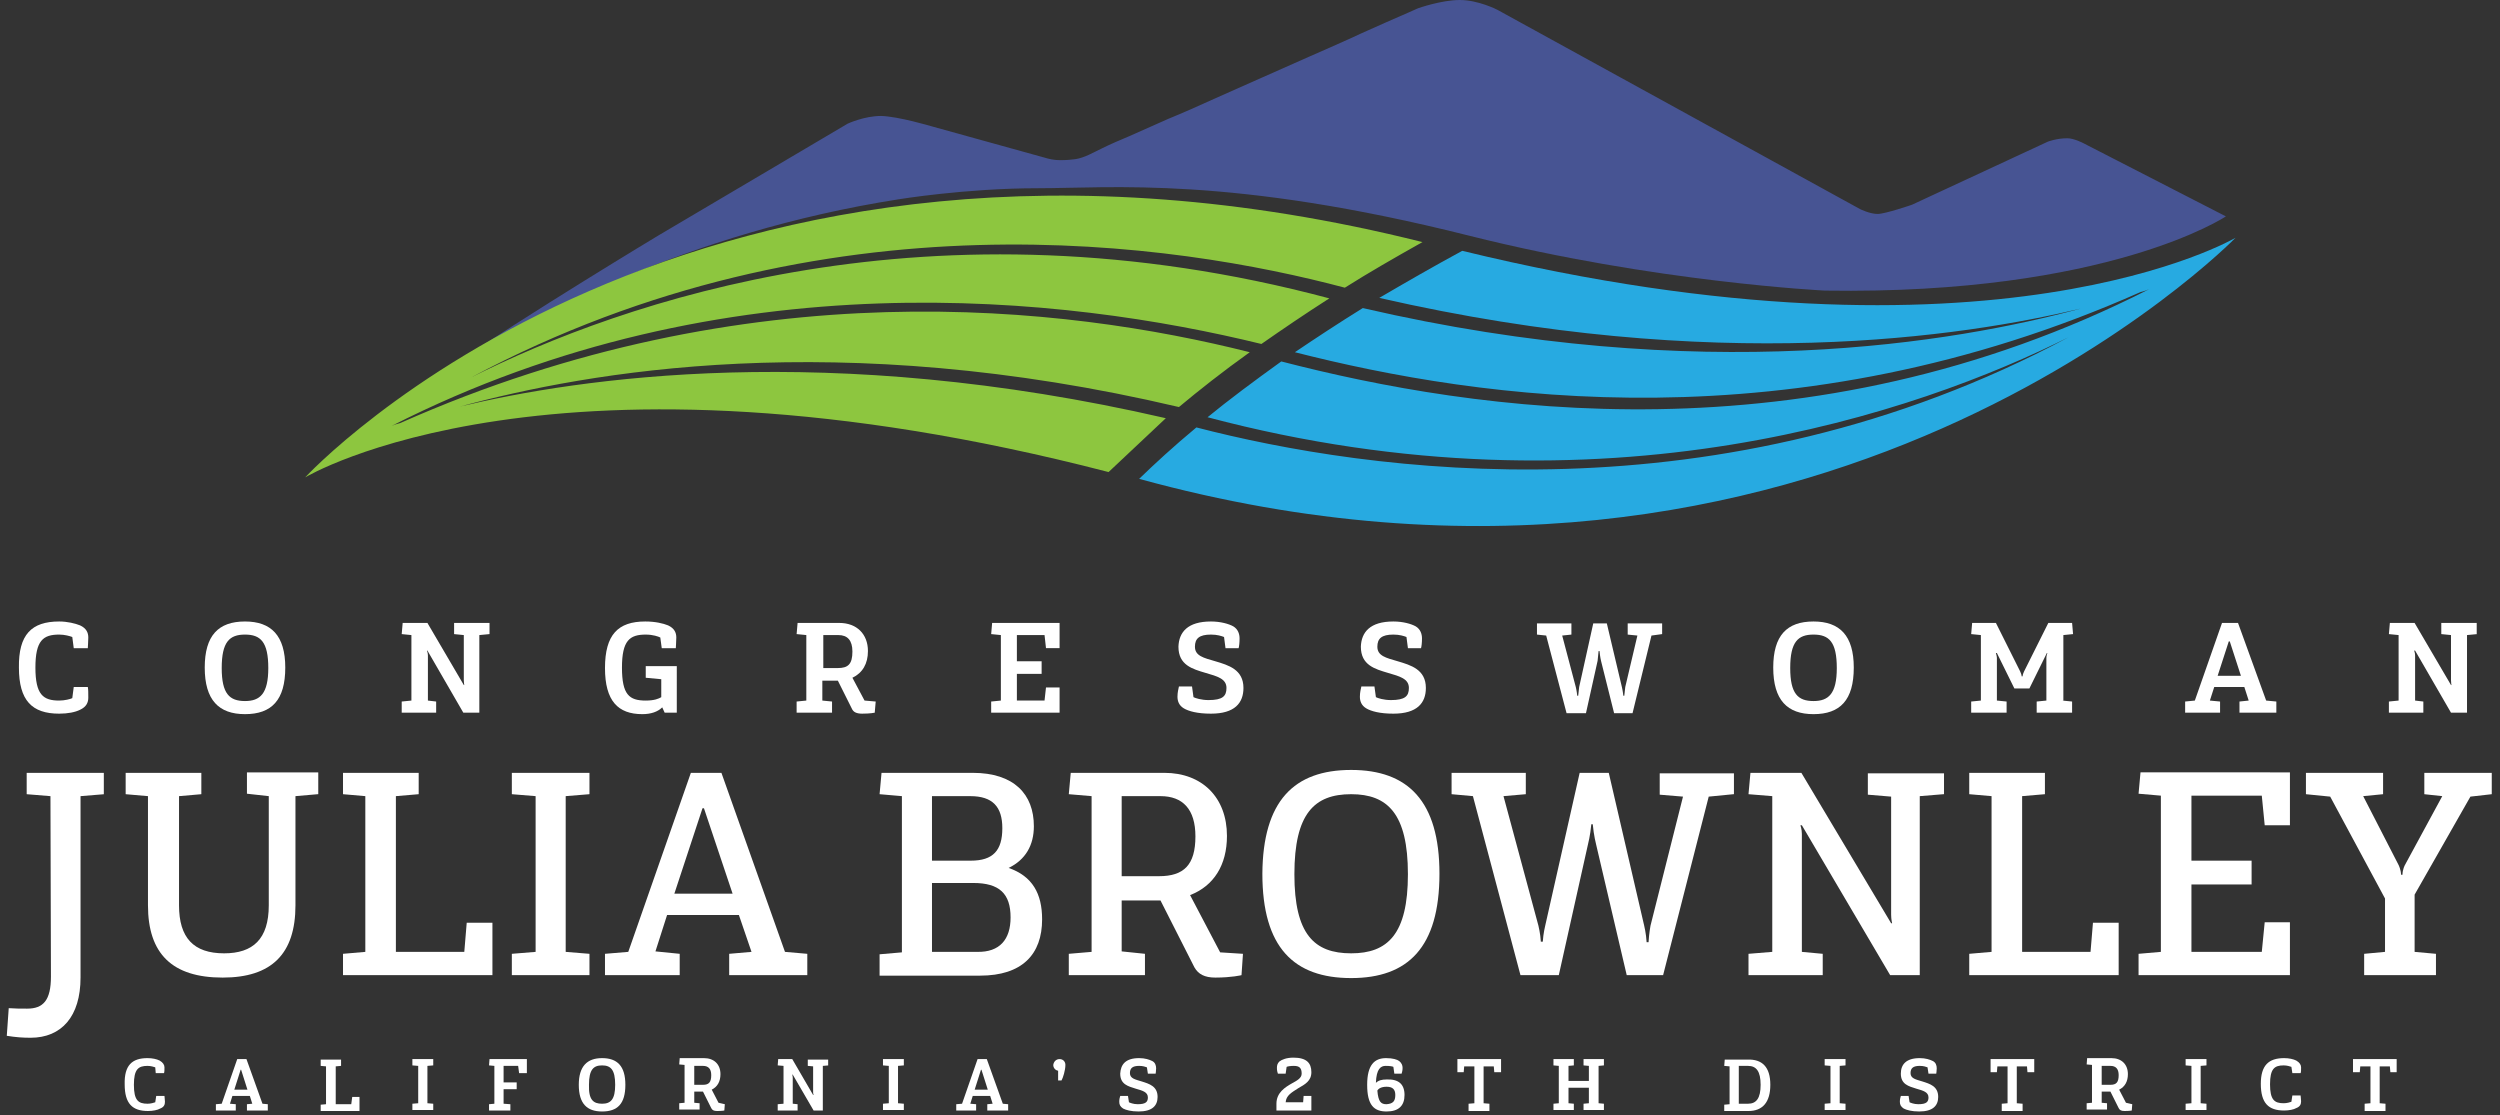 <?xml version="1.0" encoding="utf-8"?>
<!-- Generator: Adobe Illustrator 21.0.0, SVG Export Plug-In . SVG Version: 6.00 Build 0)  -->
<svg version="1.1" id="Layer_1" xmlns="http://www.w3.org/2000/svg" xmlns:xlink="http://www.w3.org/1999/xlink" x="0px" y="0px"
	 viewBox="0 0 515.3 229.9" style="enable-background:new 0 0 515.3 229.9;" xml:space="preserve">
<rect x="0" y="0" width="515.3" height="229.9" fill="#333333" stroke="none"/>
<style type="text/css">
	.st0{enable-background:new    ;}
	.st1{fill:#FFFFFF;}
	.st2{fill:#475493;}
	.st3{fill:#8DC63F;}
	.st4{fill:#27AAE1;}
</style>
<g class="st0">
	<path class="st1" d="M12.2,128.1c1.7,0,3.3,0.4,4.3,0.8c1.3,0.6,1.7,1.5,1.7,2.5c0,1-0.1,1.7-0.1,2.2h-2.9l-0.3-2.3
		c-0.5-0.2-1.6-0.5-2.7-0.5c-3.3,0-4.9,1.2-4.9,6.8c0,5.6,1.6,6.8,4.9,6.8c1.1,0,2.3-0.3,2.7-0.5l0.3-2.3h2.9
		c0.1,0.5,0.1,1.2,0.1,2.2c0,1-0.4,1.9-1.7,2.5c-1,0.5-2.5,0.8-4.3,0.8c-5.6,0-8.3-2.7-8.3-9.5C3.8,130.8,6.5,128.1,12.2,128.1z"/>
	<path class="st1" d="M50.5,128.1c5.4,0,8.3,2.9,8.3,9.5c0,6.7-2.8,9.6-8.3,9.6c-5.4,0-8.3-2.9-8.3-9.6
		C42.2,131,45,128.1,50.5,128.1z M50.5,144.5c3.1,0,4.8-1.5,4.8-6.8c0-5.4-1.6-6.9-4.8-6.9c-3.2,0-4.8,1.5-4.8,6.9
		C45.7,143,47.3,144.5,50.5,144.5z"/>
	<path class="st1" d="M100.9,130.7l-2.1,0.2v16h-3.3l-7.4-12.8H88c0,0,0.2,0.5,0.2,1v9.3l1.7,0.2v2.3h-7.1v-2.3l2-0.2v-13.5l-2-0.2
		l0.2-2.3h5.1l7.5,12.8h0.1c0,0-0.1-0.4-0.1-1v-9.3l-2-0.2v-2.3h7.3V130.7z"/>
	<path class="st1" d="M139.6,146.9H137l-0.5-1.1c-0.9,0.9-2.3,1.4-4.1,1.4c-5,0-7.7-2.7-7.7-9.5c0-6.9,2.7-9.6,8.3-9.6
		c2.1,0,3.7,0.4,4.7,0.8c1.3,0.6,1.7,1.5,1.7,2.5c0,1-0.1,1.7-0.1,2.2h-2.9l-0.3-2.2c-0.4-0.2-1.5-0.6-3-0.6c-3.3,0-4.9,1.2-4.9,6.8
		c0,5.6,1.5,6.8,4.9,6.8c1.8,0,2.7-0.4,3.2-0.7V140l-3.2-0.3v-2.4h6.4V146.9z"/>
	<path class="st1" d="M180.5,144.6l-0.2,2.3c0,0-0.9,0.2-2.6,0.2c-1.1,0-1.8-0.3-2.1-1l-2.9-5.8h-0.3h-2.9v4.1l2,0.2v2.3h-7.3v-2.3
		l2-0.2v-13.5l-2-0.2l0.2-2.3h8.6c3.6,0,5.9,2.3,5.9,5.8c0,2.6-1.1,4.5-3.2,5.5l2.5,4.7L180.5,144.6z M169.6,137.7h3.1
		c2.1,0,3-0.8,3-3.4c0-2.3-1-3.4-2.9-3.4h-3.1V137.7z"/>
	<path class="st1" d="M209.6,130.9v5.4h5.1v2.6h-5.1v5.5h5.7l0.3-2.7h2.8v5.2h-14.1v-2.3l2-0.2v-13.5l-2-0.2l0.2-2.3h13.9v5.2h-2.8
		l-0.3-2.7H209.6z"/>
	<path class="st1" d="M249.6,128.1c2,0,3.7,0.5,4.6,1c1,0.6,1.3,1.6,1.3,2.5s-0.1,1.7-0.2,2h-2.7l-0.3-2.3c-0.5-0.2-1.4-0.5-2.7-0.5
		c-2.4,0-3.3,0.8-3.3,2.5c0,1.9,1.8,2.3,4.2,3c2.7,0.8,5.8,1.7,5.8,5.5c0,3.1-1.8,5.3-6.7,5.3c-2.8,0-4.6-0.5-5.6-1.1
		c-1-0.6-1.3-1.5-1.3-2.4c0-0.9,0.2-1.6,0.3-2.1h2.7l0.3,2.2c0.4,0.2,1.6,0.6,3.1,0.6c2.9,0,3.7-0.8,3.7-2.5c0-1.9-1.9-2.4-4.3-3.1
		c-2.7-0.8-5.6-1.6-5.6-5.4C243,130.3,244.8,128.1,249.6,128.1z"/>
	<path class="st1" d="M287.2,128.1c2,0,3.7,0.5,4.6,1c1,0.6,1.3,1.6,1.3,2.5s-0.1,1.7-0.2,2h-2.7l-0.3-2.3c-0.5-0.2-1.4-0.5-2.7-0.5
		c-2.4,0-3.3,0.8-3.3,2.5c0,1.9,1.8,2.3,4.2,3c2.7,0.8,5.8,1.7,5.8,5.5c0,3.1-1.8,5.3-6.7,5.3c-2.8,0-4.6-0.5-5.6-1.1
		c-1-0.6-1.3-1.5-1.3-2.4c0-0.9,0.2-1.6,0.3-2.1h2.7l0.3,2.2c0.4,0.2,1.6,0.6,3.1,0.6c2.9,0,3.7-0.8,3.7-2.5c0-1.9-1.9-2.4-4.3-3.1
		c-2.7-0.8-5.6-1.6-5.6-5.4C280.6,130.3,282.4,128.1,287.2,128.1z"/>
	<path class="st1" d="M342.6,130.7l-2.2,0.3l-3.9,16h-3.8l-2.7-10.8c0,0-0.2-0.8-0.3-2h-0.2c-0.1,1.2-0.2,2-0.2,2l-2.4,10.8h-4
		l-4.2-16l-1.9-0.2v-2.3h7.1v2.3l-1.9,0.2l2.8,10.6c0,0,0.2,0.8,0.3,1.8h0.2c0.1-1,0.2-1.8,0.2-1.8l2.9-13.1h2.8l3.1,13.1
		c0,0,0.2,0.8,0.3,1.8h0.2c0.1-1,0.2-1.8,0.2-1.8l2.5-10.6l-2-0.2v-2.3h7.1V130.7z"/>
	<path class="st1" d="M373.8,128.1c5.4,0,8.3,2.9,8.3,9.5c0,6.7-2.8,9.6-8.3,9.6c-5.4,0-8.3-2.9-8.3-9.6
		C365.5,131,368.3,128.1,373.8,128.1z M373.8,144.5c3.1,0,4.8-1.5,4.8-6.8c0-5.4-1.6-6.9-4.8-6.9s-4.8,1.5-4.8,6.9
		C369,143,370.6,144.5,373.8,144.5z"/>
	<path class="st1" d="M425.1,144.4l2,0.2v2.3h-7.3v-2.3l2-0.2v-8.7c0-0.5,0.1-0.7,0.2-1.1h-0.1l-3.6,7.3h-3.1l-3.6-7.3h-0.2
		c0.1,0.4,0.2,0.7,0.2,1.1v8.7l2,0.2v2.3h-7.3v-2.3l2-0.2v-13.5l-2-0.2l0.2-2.3h4.9l5,10c0.1,0.2,0.3,0.7,0.3,1h0.2
		c0-0.3,0.2-0.8,0.3-1l5-10h4.9l0.2,2.3l-2,0.2V144.4z"/>
	<path class="st1" d="M469.2,144.6v2.3h-7.6v-2.3l1.9-0.2l-0.9-2.8h-6.2l-0.9,2.8l2.1,0.2v2.3h-7.2v-2.3l2-0.2l5.6-16h3.3l5.8,16
		L469.2,144.6z M461.9,139.3l-2.3-7.1h-0.2l-2.3,7.1H461.9z"/>
	<path class="st1" d="M510.6,130.7l-2.1,0.2v16h-3.3l-7.4-12.8h-0.2c0,0,0.2,0.5,0.2,1v9.3l1.7,0.2v2.3h-7.1v-2.3l2-0.2v-13.5
		l-2-0.2l0.2-2.3h5.1l7.5,12.8h0.1c0,0-0.1-0.4-0.1-1v-9.3l-2-0.2v-2.3h7.3V130.7z"/>
</g>
<g class="st0">
	<path class="st1" d="M21.5,163.7l-4.9,0.4v37.4c0,8-3.9,12.4-10.3,12.4c-1.6,0-3-0.1-4.9-0.4l0.4-5.7c1.4,0.1,2.4,0.1,3.8,0.1
		c3.3,0,4.9-1.7,4.9-6.6l-0.1-37.2l-4.9-0.4v-4.4h15.9V163.7z"/>
	<path class="st1" d="M65.5,163.7l-4.6,0.4v22.5c0,10-4.9,14.9-15,14.9c-10.4,0-15.4-4.9-15.4-14.9v-22.5l-4.6-0.4v-4.4h15.6v4.4
		l-4.6,0.4v22.5c0,6.7,3,9.9,9.3,9.9c5.9,0,9.2-2.9,9.2-9.9v-22.5l-4.5-0.5v-4.4h14.7V163.7z"/>
	<path class="st1" d="M101.5,190.2V201H70.7v-4.4l4.6-0.4v-32.1l-4.6-0.4v-4.4h15.6v4.4l-4.7,0.4v32.1h14.1l0.5-6H101.5z"/>
	<path class="st1" d="M116.6,164.1v32.1l4.9,0.4v4.4h-16v-4.4l4.9-0.4v-32.1l-4.9-0.4v-4.4h16v4.4L116.6,164.1z"/>
	<path class="st1" d="M166.4,196.6v4.4h-16.1v-4.4l4.6-0.4l-2.6-7.6h-14.8l-2.4,7.5l5,0.5v4.4h-15.4v-4.4l4.8-0.4l12.9-36.9h6.3
		l13.1,36.9L166.4,196.6z M151,184.2l-5.9-17.6h-0.3l-5.8,17.6H151z"/>
	<path class="st1" d="M214.8,189.5c0,7.2-4.1,11.6-12.8,11.6h-20.7v-4.4l4.6-0.4v-32.2l-4.6-0.4l0.4-4.4h18.8
		c8.5,0,12.6,4.4,12.6,11c0,3.9-1.7,6.9-5.2,8.6C212.8,180.6,214.8,184.2,214.8,189.5z M192.1,164.1v13.3h8c4.6,0,6.5-2.1,6.5-6.7
		c0-4.4-2-6.6-6.6-6.6H192.1z M208.3,189.1c0-4.9-2.3-7.1-7.7-7.1h-8.5v14.2h9.3C206.1,196.3,208.3,193.6,208.3,189.1z"/>
	<path class="st1" d="M256.2,196.6l-0.3,4.4c0,0-2,0.5-5.4,0.5c-2.2,0-3.5-0.7-4.3-2.1l-7-13.8h-0.7h-7.3v10.5l4.8,0.5v4.4h-15.7
		v-4.4l4.7-0.4v-32.1l-4.7-0.4l0.4-4.4h19.3c7.8,0,12.9,5.1,12.9,13c0,6-2.7,10.3-7.6,12.2l6.2,11.8L256.2,196.6z M238.9,180.6
		c5.1,0,7.5-2.3,7.5-8.2c0-5.6-2.6-8.3-7.2-8.3h-8v16.5H238.9z"/>
	<path class="st1" d="M278.5,158.7c11.7,0,18.2,6.4,18.2,21.4c0,15.2-6.5,21.5-18.2,21.5c-11.8,0-18.3-6.3-18.3-21.5
		C260.3,165.1,266.7,158.7,278.5,158.7z M278.5,196.5c7.5,0,11.7-3.9,11.7-16.3c0-12.5-4.2-16.5-11.7-16.5c-7.6,0-11.7,4-11.7,16.5
		C266.8,192.6,270.9,196.5,278.5,196.5z"/>
	<path class="st1" d="M357.3,163.7l-5.1,0.5l-9.4,36.8h-7.5l-6.3-26.9c0,0-0.5-1.9-0.7-4.2H328c-0.2,2.3-0.7,4.2-0.7,4.2l-6,26.9
		h-7.9l-9.8-36.9l-4.4-0.4v-4.4h15.3v4.4l-4.6,0.4l7.2,26.7c0,0,0.4,1.6,0.5,3.3h0.4c0.1-1.7,0.5-3.3,0.5-3.3l7.1-31.5h6l7.3,31.5
		c0,0,0.4,1.6,0.5,3.4h0.4c0.1-1.8,0.4-3.4,0.4-3.4l6.7-26.6l-4.8-0.4v-4.4h15.3V163.7z"/>
	<path class="st1" d="M400.6,163.7l-4.9,0.4V201h-6.1l-18.2-30.9h-0.3c0,0,0.3,0.8,0.3,1.8v24.3l4.3,0.4v4.4h-15.3v-4.4l4.9-0.4
		v-32.1l-4.9-0.4l0.4-4.4h10.5l18.5,31h0.2c0,0-0.2-0.8-0.2-1.8v-24.3l-4.8-0.4v-4.4h15.7V163.7z"/>
	<path class="st1" d="M436.7,190.2V201h-30.8v-4.4l4.6-0.4v-32.1l-4.6-0.4v-4.4h15.6v4.4l-4.7,0.4v32.1h14.1l0.5-6H436.7z"/>
	<path class="st1" d="M451.7,164.1v13.3h12.4v4.9h-12.4v13.9h14.5l0.6-6.1h5.2V201h-31.2v-4.4l4.6-0.4v-32.2l-4.6-0.4l0.4-4.4H472
		v10.9h-5.2l-0.6-6.1H451.7z"/>
	<path class="st1" d="M497.7,184.4v11.8l4.4,0.4v4.4h-14.8v-4.4l4.3-0.4v-11l-11.3-21l-5-0.5v-4.4h15.9v4.4l-4.1,0.4l7.3,14.2
		c0,0,0.5,1,0.5,2h0.3c0-1.1,0.5-2,0.5-2l7.7-14.2l-3.7-0.4v-4.4h13.9v4.4l-4.4,0.5L497.7,184.4z"/>
</g>
<g class="st0">
	<path class="st1" d="M30.4,218.1c1,0,1.9,0.2,2.5,0.5c0.7,0.4,1,0.9,1,1.4c0,0.5,0,1-0.1,1.2h-1.7L32,220c-0.3-0.1-0.9-0.3-1.6-0.3
		c-1.9,0-2.8,0.7-2.8,3.9c0,3.2,0.9,3.9,2.8,3.9c0.7,0,1.3-0.2,1.6-0.3l0.2-1.3h1.7c0,0.3,0.1,0.7,0.1,1.2c0,0.6-0.2,1.1-1,1.4
		c-0.5,0.3-1.5,0.5-2.5,0.5c-3.2,0-4.8-1.5-4.8-5.5C25.6,219.6,27.2,218.1,30.4,218.1z"/>
	<path class="st1" d="M55.2,227.6v1.3h-4.3v-1.3l1.1-0.1l-0.5-1.6h-3.6l-0.5,1.6l1.2,0.1v1.3h-4.1v-1.3l1.2-0.1l3.2-9.2h1.9l3.3,9.2
		L55.2,227.6z M51,224.6l-1.3-4.1h-0.1l-1.3,4.1H51z"/>
	<path class="st1" d="M74.1,226v3h-8v-1.3l1.1-0.1v-7.8l-1.1-0.1v-1.3h4.2v1.3l-1.1,0.1v7.8h3.2l0.2-1.5H74.1z"/>
	<path class="st1" d="M88.1,219.7v7.7l1.2,0.1v1.3H85v-1.3l1.2-0.1v-7.7l-1.2-0.1v-1.3h4.3v1.3L88.1,219.7z"/>
	<path class="st1" d="M108.6,221.2H107l-0.2-1.5h-3v3.4h2.7v1.4h-2.7v3l1.4,0.1v1.3h-4.4v-1.3l1.1-0.1v-7.8l-1.1-0.1l0.1-1.3h7.7
		V221.2z"/>
	<path class="st1" d="M124.1,218.1c3.1,0,4.8,1.6,4.8,5.5c0,3.9-1.6,5.5-4.8,5.5c-3.1,0-4.8-1.6-4.8-5.5
		C119.3,219.8,121,218.1,124.1,218.1z M124.1,227.5c1.8,0,2.7-0.9,2.7-3.9c0-3.1-0.9-4-2.7-4s-2.7,0.9-2.7,4
		C121.3,226.7,122.3,227.5,124.1,227.5z"/>
	<path class="st1" d="M149.4,227.6l-0.1,1.3c0,0-0.5,0.1-1.5,0.1c-0.7,0-1-0.2-1.2-0.6l-1.7-3.4h-0.2h-1.6v2.3l1.1,0.1v1.3h-4.2
		v-1.3l1.1-0.1v-7.8l-1.1-0.1l0.1-1.3h5c2.1,0,3.4,1.3,3.4,3.3c0,1.5-0.6,2.6-1.8,3.2l1.4,2.7L149.4,227.6z M143.1,223.6h1.8
		c1.2,0,1.7-0.5,1.7-2c0-1.3-0.6-1.9-1.7-1.9h-1.8V223.6z"/>
	<path class="st1" d="M170.8,219.6l-1.2,0.1v9.2h-1.9l-4.3-7.4h-0.1c0,0,0.1,0.3,0.1,0.6v5.4l1,0.1v1.3h-4.1v-1.3l1.2-0.1v-7.8
		l-1.2-0.1l0.1-1.3h2.9l4.3,7.4h0.1c0,0-0.1-0.2-0.1-0.5v-5.4l-1.1-0.1v-1.3h4.2V219.6z"/>
	<path class="st1" d="M185.1,219.7v7.7l1.2,0.1v1.3H182v-1.3l1.2-0.1v-7.7l-1.2-0.1v-1.3h4.3v1.3L185.1,219.7z"/>
	<path class="st1" d="M207.8,227.6v1.3h-4.3v-1.3l1.1-0.1l-0.5-1.6h-3.6l-0.5,1.6l1.2,0.1v1.3h-4.1v-1.3l1.2-0.1l3.2-9.2h1.9
		l3.3,9.2L207.8,227.6z M203.6,224.6l-1.3-4.1h-0.1l-1.3,4.1H203.6z"/>
	<path class="st1" d="M218.4,218.3c0.7,0,1.2,0.5,1.2,1.2c0,1.1-0.5,2.7-0.8,3.2h-0.7v-2c-0.6-0.1-1-0.6-1-1.2
		C217.2,218.8,217.7,218.3,218.4,218.3z"/>
	<path class="st1" d="M234.8,218.1c1.2,0,2.1,0.3,2.7,0.6c0.6,0.3,0.8,0.9,0.8,1.5s-0.1,1-0.1,1.1h-1.6l-0.2-1.3
		c-0.3-0.1-0.8-0.3-1.6-0.3c-1.4,0-1.9,0.5-1.9,1.5c0,1.1,1.1,1.3,2.4,1.7c1.6,0.5,3.3,1,3.3,3.2c0,1.8-1.1,3-3.9,3
		c-1.6,0-2.6-0.3-3.2-0.6c-0.6-0.4-0.8-0.8-0.8-1.4c0-0.5,0.1-0.9,0.2-1.2h1.6l0.2,1.3c0.2,0.1,0.9,0.4,1.8,0.4
		c1.7,0,2.1-0.5,2.1-1.4c0-1.1-1.1-1.4-2.5-1.8c-1.6-0.5-3.2-0.9-3.2-3.1C231,219.4,232,218.1,234.8,218.1z"/>
	<path class="st1" d="M270.4,228.9h-7.3v-1.4c0-2.3,1.8-3.4,3.2-4.2c1.1-0.6,2-1.1,2-2c0-1.1-0.4-1.6-1.6-1.6
		c-0.7,0-1.3,0.1-1.5,0.2l-0.2,1.4h-1.6c-0.1-0.3-0.2-0.6-0.2-1.2c0-0.5,0.1-0.9,0.5-1.3c0.5-0.4,1.5-0.8,2.9-0.8
		c2.7,0,3.7,1.1,3.7,3c0,1.8-1.3,2.5-2.7,3.3c-1.4,0.9-2.5,1.5-2.6,2.9h3.6l0.1-1.3h1.6V228.9z"/>
	<path class="st1" d="M289.5,225.7c0,2.2-1.2,3.4-3.7,3.4c-2.6,0-4-1.3-4-5.5c0-4.1,1.5-5.5,3.9-5.5c1.4,0,2.3,0.3,2.7,0.6
		c0.5,0.4,0.7,0.9,0.7,1.4c0,0.5-0.1,0.9-0.2,1.2h-1.5l-0.2-1.4c-0.2-0.1-0.7-0.2-1.6-0.2c-1,0-1.9,0.6-2,3.5
		c0.5-0.5,1.2-0.7,2.2-0.7C288.2,222.4,289.5,223.4,289.5,225.7z M287.6,225.7c0-1.2-0.6-1.7-1.8-1.7c-1.1,0-1.7,0.4-1.9,0.8
		c0.2,2.4,0.8,2.8,1.9,2.8C287.1,227.5,287.6,227,287.6,225.7z"/>
	<path class="st1" d="M309.3,221H308l-0.1-1.2h-2.1v7.6l1.2,0.1v1.5h-4.3v-1.5l1.2-0.1v-7.6h-2.1l-0.1,1.2h-1.3v-2.7h9V221z"/>
	<path class="st1" d="M329.5,219.7v7.7l1.1,0.1v1.3h-4.2v-1.3l1.1-0.1v-3.2h-4.2v3.2l1.1,0.1v1.3h-4.2v-1.3l1.1-0.1v-7.7l-1.1-0.1
		v-1.3h4.2v1.3l-1.1,0.1v3.1h4.2v-3.1l-1.1-0.1v-1.3h4.2v1.3L329.5,219.7z"/>
	<path class="st1" d="M364.9,223.6c0,3.6-1.6,5.4-4.5,5.4h-5v-1.3l1.1-0.1v-7.8l-1.1-0.1l0.1-1.3h4.7
		C363.2,218.3,364.9,219.9,364.9,223.6z M362.9,223.6c0-2.8-0.9-3.9-2.6-3.9h-1.9v7.8h1.9C362,227.5,362.9,226.4,362.9,223.6z"/>
	<path class="st1" d="M379.2,219.7v7.7l1.2,0.1v1.3h-4.3v-1.3l1.2-0.1v-7.7l-1.2-0.1v-1.3h4.3v1.3L379.2,219.7z"/>
	<path class="st1" d="M395.7,218.1c1.2,0,2.1,0.3,2.7,0.6c0.6,0.3,0.8,0.9,0.8,1.5s-0.1,1-0.1,1.1h-1.6l-0.2-1.3
		c-0.3-0.1-0.8-0.3-1.6-0.3c-1.4,0-1.9,0.5-1.9,1.5c0,1.1,1.1,1.3,2.4,1.7c1.6,0.5,3.3,1,3.3,3.2c0,1.8-1.1,3-3.9,3
		c-1.6,0-2.6-0.3-3.2-0.6c-0.6-0.4-0.8-0.8-0.8-1.4c0-0.5,0.1-0.9,0.2-1.2h1.6l0.2,1.3c0.2,0.1,0.9,0.4,1.8,0.4
		c1.7,0,2.1-0.5,2.1-1.4c0-1.1-1.1-1.4-2.5-1.8c-1.6-0.5-3.2-0.9-3.2-3.1C391.8,219.4,392.9,218.1,395.7,218.1z"/>
	<path class="st1" d="M419.2,221h-1.3l-0.1-1.2h-2.1v7.6l1.2,0.1v1.5h-4.3v-1.5l1.2-0.1v-7.6h-2.1l-0.1,1.2h-1.3v-2.7h9V221z"/>
	<path class="st1" d="M439.5,227.6l-0.1,1.3c0,0-0.5,0.1-1.5,0.1c-0.7,0-1-0.2-1.2-0.6l-1.7-3.4h-0.2h-1.6v2.3l1.1,0.1v1.3h-4.2
		v-1.3l1.1-0.1v-7.8l-1.1-0.1l0.1-1.3h5c2.1,0,3.4,1.3,3.4,3.3c0,1.5-0.6,2.6-1.8,3.2l1.4,2.7L439.5,227.6z M433.2,223.6h1.8
		c1.2,0,1.7-0.5,1.7-2c0-1.3-0.6-1.9-1.7-1.9h-1.8V223.6z"/>
	<path class="st1" d="M453.6,219.7v7.7l1.2,0.1v1.3h-4.3v-1.3l1.2-0.1v-7.7l-1.2-0.1v-1.3h4.3v1.3L453.6,219.7z"/>
	<path class="st1" d="M470.8,218.1c1,0,1.9,0.2,2.5,0.5c0.7,0.4,1,0.9,1,1.4c0,0.5,0,1-0.1,1.2h-1.7l-0.2-1.3
		c-0.3-0.1-0.9-0.3-1.6-0.3c-1.9,0-2.8,0.7-2.8,3.9c0,3.2,0.9,3.9,2.8,3.9c0.7,0,1.3-0.2,1.6-0.3l0.2-1.3h1.7c0,0.3,0.1,0.7,0.1,1.2
		c0,0.6-0.2,1.1-1,1.4c-0.5,0.3-1.5,0.5-2.5,0.5c-3.2,0-4.8-1.5-4.8-5.5C466,219.6,467.6,218.1,470.8,218.1z"/>
	<path class="st1" d="M494,221h-1.3l-0.1-1.2h-2.1v7.6l1.2,0.1v1.5h-4.3v-1.5l1.2-0.1v-7.6h-2.1l-0.1,1.2H485v-2.7h9V221z"/>
</g>
<path class="st2" d="M182.7,41.6"/>
<path class="st2" d="M429.4,29.5c0,0-1.9-1-3.3-1c-2.2,0-4,0.7-4,0.7l-28,13c0,0-5.5,1.9-7.1,1.9s-3.6-1-3.6-1L308.6,2
	c0,0-3.9-2-7.7-2c-3.8,0-8.6,1.7-8.6,1.7c-0.6,0.3-1.2,0.5-1.8,0.8c-1.6,0.7-3.2,1.4-4.8,2.1c-2.4,1.1-4.8,2.1-7.1,3.2
	c-2.9,1.3-5.8,2.6-8.8,3.9c-3.2,1.4-6.5,2.9-9.7,4.3c-3.3,1.5-6.6,2.9-9.9,4.4c-3.1,1.4-6.2,2.8-9.4,4.1c-2.7,1.2-5.4,2.4-8.1,3.6
	c-1.9,0.8-3.8,1.6-5.6,2.5c-1.7,0.8-3.5,1.9-5.4,2.2c-0.8,0.1-1.7,0.2-2.6,0.2c-1.9,0.1-3.4-0.4-3.4-0.4L191.9,26
	c0,0-6.7-2-10.3-2.1c-3.5,0-6.9,1.6-6.9,1.6l-39.1,23.1c0,0-26.6,16-43.5,27.5c16.6-10.6,49.7-28.2,93-35c0,0,13.9-2.3,28.8-2.3
	c14.9,0,39.8-2.6,89,9.8c38.2,9.6,73.3,11.3,73.3,11.3c58.4,0.9,82.6-15.3,82.6-15.3L429.4,29.5z"/>
<path class="st2" d="M82.7,83.1c2.4-1.9,5.7-4.3,9.5-6.9C81.3,83.2,77.5,87.2,82.7,83.1z"/>
<path class="st3" d="M240.3,86.2C170.5,70.1,119.1,78,94.8,83.8c26.2-7.1,77.7-16.5,148.2,0.1c4.2-3.5,9-7.3,14.6-11.3
	C219.5,63,154.3,55.3,82.5,87.2c-0.8,0.2-1.4,0.4-1.8,0.6C149.5,52.8,220,61.1,260,70.9c4.3-3,9-6.2,14-9.4
	c-82-21.9-146,0.8-176.9,16.3c73-38.9,145.5-27.7,180.1-18.5c4.9-3.1,10.3-6.2,16-9.4C142.3,12.1,62.9,98.4,62.9,98.4
	s51-30.8,165.6-1.1L240.3,86.2z"/>
<path class="st4" d="M301.4,51.7c-6.1,3.3-11.8,6.6-17.1,9.7c69.4,15.9,120.3,8,144.6,2.2c-26,7-78.1,16.1-148-0.1
	c-5,3.1-9.7,6.2-14,9.1C305,82.3,369.6,92,441.2,60.2c0.8-0.2,1.4-0.4,1.8-0.6c-70.6,35.9-139.5,25.1-178.9,14.9
	c-5.7,4.1-10.8,7.9-15.2,11.5c81.8,21.7,146.7-1.1,177.5-16.5C354.5,108,281.7,97.2,246.6,88.1c-4.7,3.9-8.6,7.5-11.8,10.6
	c140.1,38.5,226-49.7,226-49.7S411.1,78.4,301.4,51.7z"/>
</svg>
